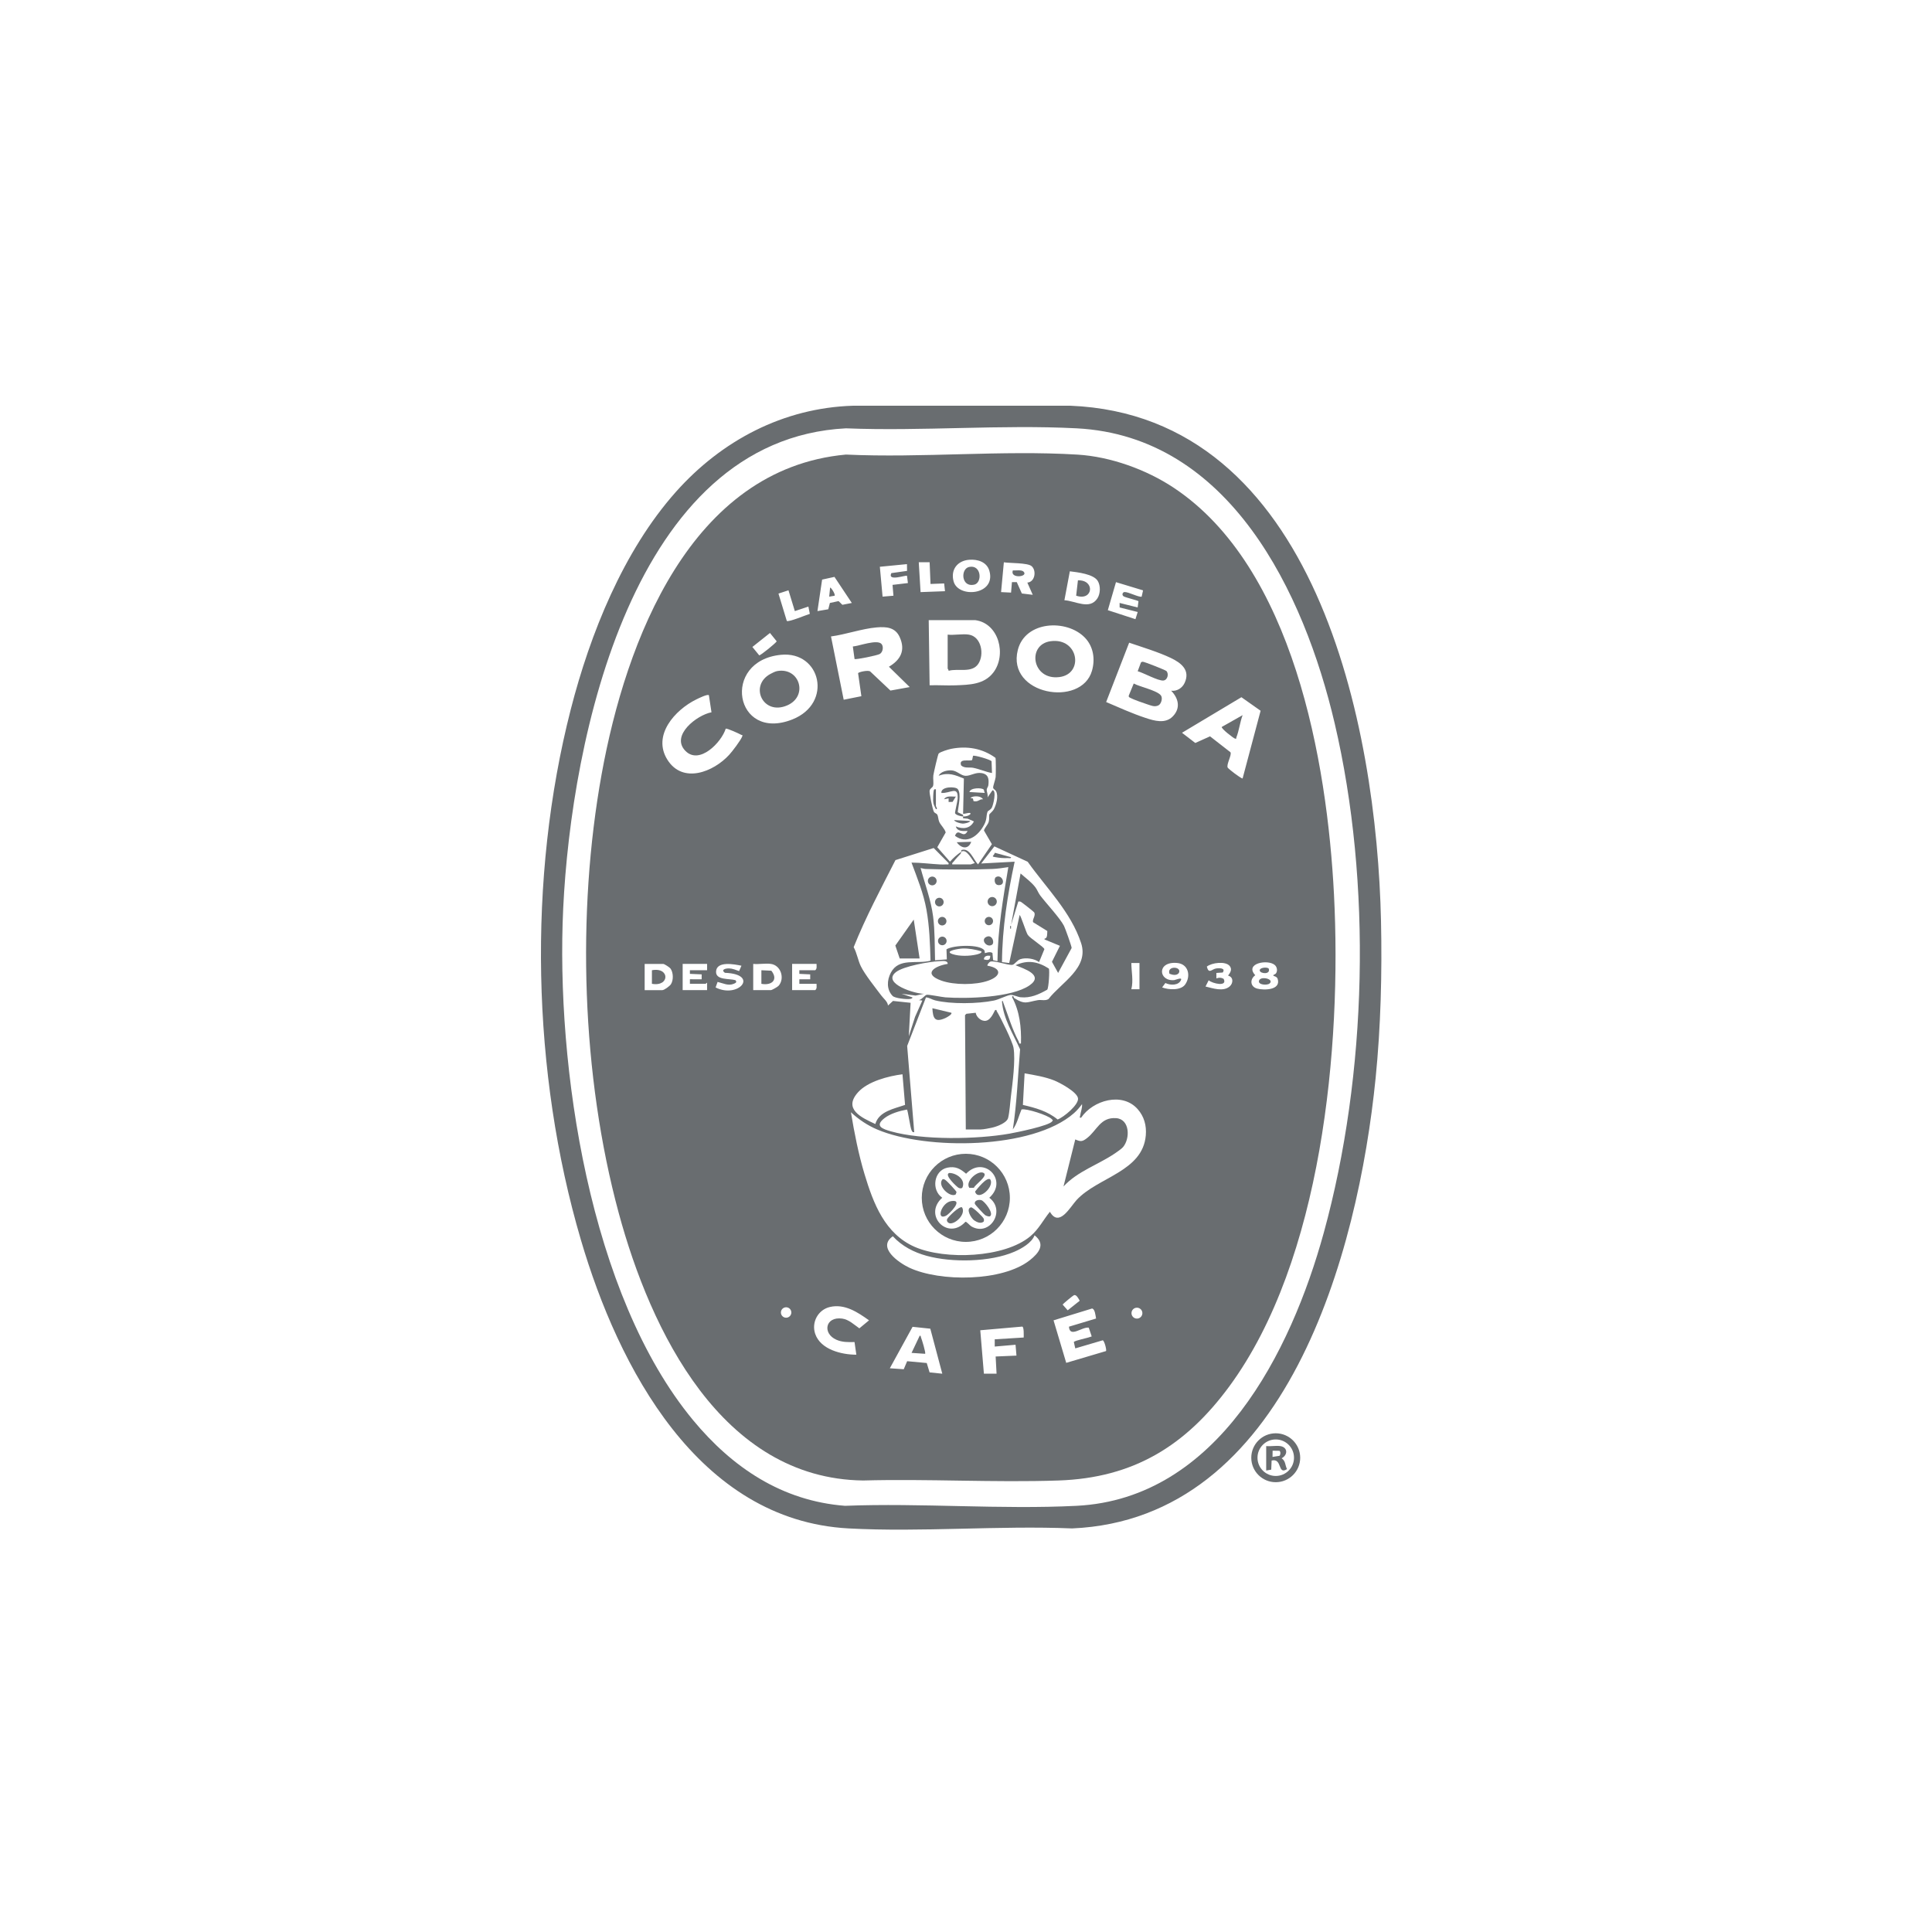 <svg width="200" height="200" viewBox="0 0 200 200" fill="none" xmlns="http://www.w3.org/2000/svg">
<path d="M134.596 150.905C134.596 152.304 133.463 153.437 132.064 153.437C130.666 153.437 129.532 152.304 129.532 150.905C129.532 149.507 130.666 148.373 132.064 148.373C133.463 148.373 134.596 149.507 134.596 150.905ZM133.955 150.901C133.955 149.858 133.109 149.011 132.065 149.011C131.022 149.011 130.175 149.858 130.175 150.901C130.175 151.945 131.022 152.791 132.065 152.791C133.109 152.791 133.955 151.945 133.955 150.901Z" fill="#696D70"/>
<path d="M132.528 149.697C133.315 149.813 133.338 150.615 132.67 150.961C133.095 151.236 133.022 151.665 133.231 152.082C132.231 152.727 132.767 150.913 131.638 151.195L131.597 152.138L131.076 152.226V149.698C131.53 149.745 132.091 149.633 132.528 149.698V149.697ZM132.458 150.187L131.74 150.174L131.731 150.82L132.456 150.704C132.569 150.57 132.582 150.309 132.457 150.187H132.458Z" fill="#696D70"/>
<path d="M69.954 50.935C74.688 45.61 81.083 42.22 88.316 42H110.799C136.213 43.036 142.518 75.141 142.961 95.334C143.079 100.702 142.938 106.294 142.402 111.623C140.586 129.674 133.206 157.258 110.986 158.222C103.368 157.906 95.429 158.628 87.848 158.222C72.261 157.388 64.009 141.531 60.132 128.345C55.049 111.051 54.605 90.92 59.082 73.448C61.095 65.594 64.525 57.043 69.954 50.935ZM71.752 147.02C75.809 151.914 80.945 155.377 87.473 155.881C95.38 155.572 103.583 156.28 111.455 155.881C126.052 155.143 133.645 139.939 137.036 127.616C141.542 111.236 142.041 91.401 138.159 74.853C134.998 61.377 127.305 45.16 111.455 44.34C103.619 43.936 95.439 44.655 87.567 44.34C65.467 45.483 59.134 76.552 58.303 94.02C57.524 110.392 61.037 134.092 71.753 147.02H71.752Z" fill="#696D70"/>
<path d="M121.477 50.474C133.883 58.685 137.388 78.815 138.095 92.618C138.9 108.365 136.855 130.45 127.267 143.506C122.749 149.659 117.346 152.997 109.583 153.26C102.885 153.487 96.059 153.077 89.347 153.26C74.705 153.07 67.351 137.763 64.047 125.557C60.213 111.395 59.671 94.537 62.286 80.116C64.773 66.4 71.456 48.535 87.569 47.057C95.437 47.422 103.726 46.584 111.545 47.062C114.96 47.272 118.645 48.601 121.478 50.475L121.477 50.474ZM100.336 57.947C99.12 58.041 98.391 58.956 98.713 60.174C99.185 61.963 103.145 61.615 102.419 59.09C102.157 58.176 101.215 57.879 100.336 57.947ZM96.235 58.204H95.11L95.297 61.295L97.826 61.201L97.738 60.398L96.327 60.452L96.234 58.203L96.235 58.204ZM106.789 58.606C106.379 58.251 104.525 58.31 103.918 58.209L103.631 61.294L104.664 61.346L104.755 60.264L105.256 60.26L105.782 61.438L106.91 61.574L106.349 60.309C107.146 60.256 107.323 59.065 106.789 58.604V58.606ZM93.887 58.398L91.082 58.672L91.364 61.763L92.489 61.669L92.395 60.547L93.987 60.358L93.893 59.609C93.793 59.499 91.834 60.239 92.271 59.329L93.898 59.098L93.888 58.397L93.887 58.398ZM110.187 62.137C111.31 62.195 112.803 63.172 113.601 61.945C113.918 61.459 113.943 60.634 113.638 60.137C113.2 59.42 111.531 59.239 110.75 59.141L110.187 62.137ZM86.384 59.719L85.105 60L84.622 63.261L85.743 63.072L85.909 62.42L86.808 62.225L87.202 62.609L88.18 62.419L86.384 59.72V59.719ZM118.327 61.114L115.526 60.264L114.682 63.166L117.541 64.097L117.774 63.355L115.905 62.882L115.901 62.417L117.769 62.883L117.856 62.242C117.804 62.161 116.56 61.868 116.34 61.745C116.089 61.606 116.209 61.293 116.414 61.287C116.831 61.275 117.849 61.835 118.183 61.769L118.329 61.113L118.327 61.114ZM81.624 61.107L80.587 61.447L81.449 64.279C81.661 64.416 83.464 63.653 83.833 63.547L83.683 62.793L82.281 63.261L81.623 61.107H81.624ZM100.963 64.198H96.14L96.234 70.941C97.121 70.909 98.019 70.98 98.908 70.945C100.357 70.887 101.868 70.871 102.828 69.622C104.219 67.812 103.427 64.529 100.963 64.198ZM112.307 66.01C110.427 64.061 106.126 64.259 105.363 67.287C104.192 71.934 111.936 73.267 113.04 69.439C113.387 68.24 113.194 66.928 112.307 66.01ZM94.173 71.126L92.021 69.02C93.246 68.299 93.754 67.31 93.131 65.942C92.674 64.938 91.755 64.863 90.756 64.948C89.244 65.076 87.55 65.682 86.024 65.885L87.339 72.436L89.169 72.07L88.829 69.691C88.859 69.567 89.941 69.324 90.104 69.53L92.179 71.487L94.171 71.126H94.173ZM79.707 65.526L77.886 66.973L78.595 67.84C78.728 67.862 80.376 66.528 80.401 66.385L79.707 65.526ZM121.238 71.503C121.835 71.58 122.383 71.232 122.632 70.695C123.24 69.384 122.285 68.627 121.207 68.114C119.885 67.486 118.273 67.006 116.89 66.532L114.508 72.674C115.837 73.243 117.194 73.857 118.566 74.312C119.495 74.62 120.642 74.967 121.424 74.143C122.239 73.285 121.997 72.285 121.237 71.502L121.238 71.503ZM80.857 67.784C74.609 68.39 76.046 76.844 82.025 74.476C86.262 72.798 84.96 67.386 80.857 67.784ZM73.384 71.969C73.243 71.825 72.288 72.302 72.084 72.402C69.877 73.484 67.496 76.119 69.091 78.65C70.687 81.181 73.86 79.909 75.482 78.141C75.812 77.783 76.686 76.634 76.841 76.22C76.904 76.05 76.796 76.108 76.729 76.07C76.505 75.94 75.299 75.392 75.129 75.427C74.696 76.836 72.402 79.218 70.95 77.728C69.391 76.128 72.167 74.009 73.653 73.736L73.384 71.968V71.969ZM130.498 73.577L128.511 72.176L122.361 75.856L123.736 76.913L125.262 76.225L127.375 77.871C127.543 78.136 126.938 79.122 127.087 79.457C127.124 79.54 127.671 79.962 127.801 80.061C127.911 80.145 128.573 80.63 128.634 80.584L130.498 73.576V73.577ZM99.512 88.171C99.521 88.165 99.469 88.01 99.573 87.982C100.394 87.762 100.768 88.995 101.245 89.48L102.681 87.39L101.857 85.97C101.956 85.653 102.263 85.38 102.352 85.065C102.435 84.772 102.369 84.538 102.417 84.304C102.424 84.271 102.78 83.963 102.868 83.801C103.138 83.314 103.381 82.418 103.111 81.903C103.041 81.771 102.834 81.681 102.81 81.558C102.779 81.403 103.042 80.721 103.069 80.444C103.094 80.205 103.102 78.536 103.05 78.45C101.695 77.465 100.098 77.196 98.46 77.52C98.192 77.573 97.328 77.831 97.169 78.009C97.092 78.096 96.654 80.004 96.618 80.268C96.571 80.608 96.677 81.07 96.589 81.362C96.534 81.546 96.271 81.606 96.231 81.854C96.192 82.103 96.544 83.794 96.672 84.025C96.769 84.197 96.944 84.19 97.026 84.333C97.132 84.518 97.124 84.839 97.226 85.071C97.383 85.429 97.787 85.766 97.899 86.173L97.028 87.703L98.341 89.199C98.719 88.78 99.058 88.479 99.512 88.17C99.502 88.177 99.497 88.326 99.422 88.404C99.192 88.64 98.912 88.941 98.716 89.2C98.644 89.294 98.534 89.317 98.575 89.481H100.495L100.916 89.342C100.618 89.03 100.068 87.814 99.513 88.17L99.512 88.171ZM104.973 103.308C106.114 104.042 106.303 103.732 107.432 103.537C107.794 103.474 108.204 103.63 108.536 103.424C109.866 101.702 112.757 100.205 111.917 97.632C110.861 94.399 108.308 91.922 106.387 89.209L102.938 87.617L101.571 89.388L105.036 89.202C104.3 92.621 103.752 96.086 103.725 99.597L104.474 99.691L105.551 94.726C105.663 94.724 106.217 96.525 106.398 96.784C106.648 97.143 108.051 98.008 108.115 98.258L107.564 99.597C107.088 99.228 106.198 99.106 105.624 99.294C105.282 99.406 105.037 99.848 104.797 99.88C104.341 99.94 102.924 99.4 102.503 99.555C102.421 99.585 102.151 99.89 102.226 99.97C103.689 100.217 103.692 101.021 102.317 101.514C101.001 101.986 98.767 101.983 97.451 101.514C95.469 100.806 96.764 99.991 98.105 99.782C98.118 99.382 97.506 99.49 97.216 99.503C96.189 99.549 93.517 100.016 92.736 100.641C91.249 101.831 94.836 102.922 95.67 102.874L94.78 103.06L93.329 102.874L94.452 103.248C94.478 103.369 94.274 103.401 94.194 103.412C93.843 103.462 92.642 103.346 92.401 103.097C91.762 102.434 91.811 101.462 92.221 100.689C93.059 99.107 94.91 99.833 96.327 99.449C96.278 97.684 96.218 95.903 95.905 94.163C95.603 92.476 94.95 90.891 94.359 89.296C95.34 89.298 96.326 89.436 97.304 89.486C97.509 89.497 97.762 89.497 97.965 89.482C98.105 89.472 98.236 89.555 98.197 89.343L96.653 87.786L92.697 89.038C91.185 92.007 89.612 94.95 88.372 98.051C88.71 98.668 88.811 99.397 89.111 100.02C89.524 100.875 90.624 102.245 91.23 103.053C91.469 103.373 91.888 103.69 91.925 104.091L92.442 103.617L94.265 103.809L94.078 107.274L94.729 105.258L95.481 103.575L95.108 103.53C95.386 103.516 95.733 103.026 95.922 102.982C96.143 102.932 97.487 103.218 97.87 103.246C100.075 103.406 104.721 103.277 106.563 102.014C108.135 100.938 105.991 100.279 105.128 99.922C106.385 99.338 107.449 99.541 108.577 100.265C108.673 100.417 108.562 102.295 108.407 102.452C107.551 102.94 106.673 103.339 105.653 103.236C105.353 103.206 104.876 102.969 104.626 102.993C104.229 103.031 103.426 103.467 102.883 103.578C101.221 103.917 98.45 103.962 96.808 103.559C96.457 103.473 96.207 103.271 95.858 103.246L93.909 108.277L94.64 117.199C94.454 117.234 94.414 117.114 94.352 116.972C94.221 116.673 93.982 114.928 93.887 114.86C93.123 115.002 92.172 115.271 91.556 115.754C90.502 116.579 91.37 116.872 92.238 117.119C95.496 118.044 101.153 117.948 104.49 117.356C105.196 117.231 108.612 116.542 108.924 116.077C109.043 115.956 108.944 115.925 108.87 115.845C108.501 115.447 106.221 114.72 105.747 114.85C105.458 115.518 105.288 116.336 104.848 116.916C105.27 114.178 105.369 111.39 105.599 108.626C104.879 107.02 103.868 105.489 103.723 103.666C103.82 103.518 103.838 103.738 103.863 103.805C104.383 105.171 104.765 106.525 105.463 107.83C105.529 107.954 105.433 108.07 105.69 108.019C105.742 106.362 105.557 104.663 104.754 103.196C104.931 102.972 104.928 103.277 104.971 103.304L104.973 103.308ZM103.257 99.501C103.285 96.224 103.842 92.983 104.381 89.763C103.886 89.844 103.242 89.935 102.747 89.954C100.54 90.038 98.018 90.028 95.809 89.955C95.629 89.949 95.472 89.881 95.299 89.857C95.746 91.521 96.376 93.157 96.596 94.88C96.784 96.351 96.756 97.926 96.796 99.409L98.015 99.314L97.979 98.275C98.692 97.824 101.455 97.725 101.9 98.386C101.956 98.469 101.938 98.649 101.95 98.661C101.978 98.69 102.462 98.454 102.737 98.65L102.805 99.395L103.259 99.502L103.257 99.501ZM101.571 98.474C100.984 98.299 100.268 98.165 99.648 98.188C99.302 98.201 97.64 98.448 98.605 98.77C99.326 99.011 100.372 98.984 101.108 98.806C101.195 98.785 101.738 98.648 101.571 98.475V98.474ZM102.508 98.941C102.216 98.903 101.859 98.952 101.853 99.314C102.224 99.417 102.523 99.434 102.508 98.941ZM131.977 99.907C131.277 99.272 128.791 99.714 129.945 100.954C129.355 101.376 129.419 102.153 130.15 102.342C130.881 102.531 132.606 102.496 132.268 101.348C132.188 101.077 131.888 101.069 131.82 101C131.741 100.92 132.012 100.875 132.091 100.76C132.271 100.502 132.203 100.113 131.977 99.907ZM117.959 99.69H117.116C117.121 100.591 117.344 101.513 117.116 102.405H117.958V99.69H117.959ZM122.697 101.902C123.303 101.017 123.02 99.787 121.852 99.686C119.706 99.499 119.926 101.617 121.555 101.46C121.665 101.449 122.369 101.145 122.267 101.421C122.038 102.04 121.15 102.016 120.64 101.761L120.302 102.217C120.968 102.473 122.251 102.554 122.698 101.902H122.697ZM127.296 99.997C126.868 99.474 125.441 99.651 124.931 100.062C125.13 100.875 125.442 100.33 125.878 100.258C126.198 100.205 126.912 100.187 126.577 100.675L125.919 100.719V101.281C126.194 101.188 126.411 101.182 126.669 101.328C127.11 102.188 125.502 101.82 125.122 101.478L124.795 102.124C125.542 102.301 126.606 102.686 127.279 102.128C127.691 101.787 127.689 101.13 127.136 101C127.103 100.957 127.684 100.472 127.295 99.998L127.296 99.997ZM66.735 102.499H68.561C68.769 102.499 69.327 102.084 69.452 101.891C69.733 101.456 69.708 100.664 69.403 100.255C69.31 100.131 68.772 99.784 68.655 99.784H66.735V102.499ZM73.197 99.783H70.669V102.498H73.197V101.749C73.163 101.703 73.076 101.842 73.056 101.842H71.418V101.373L72.636 101.374V100.866L71.418 100.812V100.437H73.198V99.782L73.197 99.783ZM76.756 99.971C76.048 99.824 74.167 99.445 74.126 100.582C74.094 101.496 75.529 101.278 76.133 101.469C76.327 101.682 76.141 101.764 75.959 101.842C75.389 102.088 74.836 101.773 74.284 101.648L74.079 102.222C76.449 103.413 78.66 100.841 75.038 100.705C74.588 100.373 75.114 100.24 75.486 100.249C75.817 100.257 76.201 100.415 76.511 100.526L76.755 99.972L76.756 99.971ZM79.799 99.783C79.247 99.705 78.544 99.84 77.973 99.783V102.498H79.799C79.909 102.498 80.494 102.166 80.597 102.052C81.258 101.315 80.862 99.932 79.799 99.782V99.783ZM84.528 99.783H82V102.498H84.388C84.599 102.347 84.522 102.071 84.528 101.843H82.749V101.374L83.873 101.375V100.867L82.748 100.813V100.438H84.388C84.599 100.287 84.522 100.01 84.528 99.783ZM105.889 114.382C107.188 114.684 108.435 115.02 109.483 115.889C110.104 115.667 111.693 114.355 111.595 113.694C111.497 113.033 109.714 112.08 109.127 111.846C108.175 111.469 107.074 111.287 106.067 111.114L105.889 114.382ZM93.424 111.208C91.97 111.392 89.848 111.942 88.835 113.06C87.251 114.809 89.156 115.686 90.614 116.358C90.984 115.038 92.571 114.775 93.692 114.379L93.424 111.207V111.208ZM108.686 125.442C109.638 127.108 110.782 124.947 111.45 124.223C113.642 121.848 118.295 121.298 118.613 117.527C118.699 116.519 118.443 115.578 117.769 114.816C116.176 113.013 113.14 113.895 111.918 115.702C111.692 115.732 111.797 115.642 111.816 115.507C111.87 115.108 112.046 114.708 112.013 114.298C111.765 114.636 111.486 114.96 111.173 115.237C106.887 119.011 95.876 119.069 90.832 116.936C89.819 116.508 88.89 115.889 88.088 115.141C88.436 117.253 88.877 119.494 89.497 121.55C90.412 124.587 91.602 127.727 94.702 129.081C97.822 130.444 103.991 130.229 106.672 127.968C107.532 127.244 108.002 126.28 108.686 125.442ZM107.098 127.877C106.804 128.664 105.755 129.257 105.007 129.58C102.503 130.659 98.541 130.72 95.933 130.004C94.6 129.639 93.37 129.004 92.428 127.978C90.753 129.131 93.044 130.723 94.14 131.235C97.313 132.716 103.797 132.688 106.62 130.445C107.535 129.719 108.28 128.797 107.098 127.878V127.877ZM111.188 134.069C111.101 134.093 110.02 134.978 110.007 135.054L110.527 135.643L111.771 134.654C111.661 134.45 111.437 134.001 111.188 134.07L111.188 134.069ZM89.96 136.681C88.786 135.836 87.433 134.941 85.909 135.299C84.683 135.586 83.982 136.888 84.389 138.081C84.944 139.704 87.111 140.238 88.648 140.238L88.46 138.928C87.817 138.944 87.188 138.957 86.588 138.693C85.11 138.045 85.423 136.256 87.189 136.501C87.869 136.595 88.427 137.138 88.96 137.509L89.96 136.682V136.681ZM81.919 135.869C81.919 135.57 81.677 135.329 81.379 135.329C81.08 135.329 80.839 135.57 80.839 135.869C80.839 136.167 81.08 136.409 81.379 136.409C81.677 136.409 81.919 136.167 81.919 135.869ZM118.259 135.936C118.259 135.624 118.006 135.372 117.695 135.372C117.383 135.372 117.131 135.624 117.131 135.936C117.131 136.247 117.383 136.5 117.695 136.5C118.006 136.5 118.259 136.247 118.259 135.936ZM113.465 136.492C113.411 136.228 113.356 135.483 113.043 135.458L109.063 136.681L110.375 141.082L114.493 139.862C114.577 139.775 114.336 138.801 114.155 138.747L111.312 139.584L111.162 138.925C111.297 138.754 112.562 138.521 112.879 138.388C112.973 138.348 113.041 138.406 112.981 138.245L112.707 137.438C112.004 137.33 110.747 138.538 110.656 137.338L113.466 136.493L113.465 136.492ZM96.305 137.545L94.47 137.351L92.114 141.643L93.555 141.743L93.908 140.91L95.936 141.099L96.231 142.069L97.545 142.205L96.305 137.545ZM101.853 142.205H103.164L103.069 140.425L105.224 140.332L105.129 139.208L102.975 139.395V138.645L105.973 138.459C105.973 138.274 106.017 137.357 105.821 137.328L101.477 137.709L101.853 142.204V142.205Z" fill="#696D70"/>
<path d="M95.767 140.145L94.363 140.051L95.207 138.273C95.333 138.245 95.309 138.369 95.345 138.459C95.433 138.681 95.86 140.053 95.767 140.146V140.145Z" fill="#696D70"/>
<path d="M120.183 72C120.384 72.274 120.208 72.885 119.91 73.025C119.505 73.215 119.142 73.028 118.76 72.909C118.39 72.793 117.292 72.403 116.998 72.236C116.904 72.182 116.831 72.155 116.843 72.025L117.363 70.757C117.98 71.099 119.801 71.474 120.183 72Z" fill="#696D70"/>
<path d="M120.748 69.465C121.011 69.739 120.887 70.398 120.433 70.447C119.9 70.504 118.368 69.647 117.773 69.486L118.103 68.599C118.146 68.526 118.211 68.509 118.291 68.502C118.438 68.489 120.649 69.361 120.749 69.465H120.748Z" fill="#696D70"/>
<path d="M91.245 66.655C91.488 66.915 91.411 67.502 91.075 67.701C90.825 67.849 88.56 68.312 88.463 68.22L88.285 66.925C88.936 66.872 90.784 66.165 91.245 66.655Z" fill="#696D70"/>
<path d="M100.302 65.697C101.605 65.914 101.915 67.767 101.271 68.724C100.606 69.713 99.159 69.16 98.198 69.442C98.222 69.351 98.102 69.242 98.102 69.208V65.697C98.771 65.775 99.664 65.59 100.302 65.697Z" fill="#696D70"/>
<path d="M108.762 66.377C111.661 65.983 112.238 69.77 109.666 70.09C106.821 70.445 106.282 66.716 108.762 66.377Z" fill="#696D70"/>
<path d="M80.473 69.465C82.787 69.068 83.696 72.061 81.499 73.018C78.974 74.119 77.529 70.969 79.747 69.768C79.953 69.656 80.246 69.504 80.473 69.465Z" fill="#696D70"/>
<path d="M128.635 74.031C128.359 74.77 128.277 75.605 127.988 76.336C127.955 76.42 128.033 76.513 127.845 76.461C127.694 76.419 126.368 75.4 126.48 75.25L128.634 74.032L128.635 74.031Z" fill="#696D70"/>
<path d="M105.948 59.165C106.526 59.724 104.517 59.945 104.849 59.048C105.132 59.074 105.743 58.966 105.948 59.165Z" fill="#696D70"/>
<path d="M100.324 58.691C101.599 58.418 101.714 60.33 100.844 60.526C99.502 60.827 99.413 58.885 100.324 58.691Z" fill="#696D70"/>
<path d="M111.404 61.665L111.587 60.077C113.392 60.007 113.17 62.265 111.404 61.665Z" fill="#696D70"/>
<path d="M86.4 61.669L85.838 61.763L85.932 60.828C86.004 60.773 86.495 61.496 86.4 61.67V61.669Z" fill="#696D70"/>
<path d="M78.818 101.844V100.439L79.849 100.487C80.596 101.429 79.883 102.047 78.818 101.845V101.844Z" fill="#696D70"/>
<path d="M67.486 101.843V100.439C69.349 100.083 69.349 102.178 67.486 101.843Z" fill="#696D70"/>
<path d="M131.416 101.819C131.178 102.015 130.214 101.966 130.329 101.53C130.471 100.99 131.976 101.356 131.416 101.819Z" fill="#696D70"/>
<path d="M131.336 100.261C131.565 100.907 130.483 100.814 130.41 100.483C130.341 100.168 131.14 100.079 131.336 100.261Z" fill="#696D70"/>
<path d="M121.062 100.802C120.769 99.936 122.382 100.035 122.034 100.721C121.807 101.027 121.371 100.924 121.062 100.802Z" fill="#696D70"/>
<path d="M99.979 116.921L99.898 105.089L100.039 104.947L101.004 104.842C101.073 105.289 101.588 105.756 102.064 105.669C102.645 105.564 102.951 104.581 103.023 104.56C103.198 104.509 103.148 104.62 103.186 104.681C103.58 105.319 104.81 107.815 104.92 108.469C105.137 109.753 104.816 112.137 104.65 113.492C104.571 114.14 104.51 115.141 104.36 115.73C104.233 116.224 103.272 116.591 102.809 116.707C102.505 116.784 101.806 116.921 101.525 116.921H99.98H99.979Z" fill="#696D70"/>
<path d="M109.537 100.719L108.898 99.566L109.723 97.911L108.132 97.253V97.162C108.455 97.162 108.397 96.615 108.417 96.379L106.955 95.473C106.814 95.205 107.261 94.777 107.054 94.444C107.008 94.37 105.789 93.417 105.696 93.367C105.602 93.317 105.519 93.309 105.415 93.32L104.666 95.754L105.649 90.419C106.16 90.883 106.78 91.312 107.194 91.868C107.381 92.121 107.48 92.429 107.68 92.694C108.316 93.533 109.727 95.033 110.145 95.847C110.264 96.078 110.947 97.984 110.937 98.136L109.536 100.717L109.537 100.719Z" fill="#696D70"/>
<path d="M95.198 99.221H93.137L92.684 97.883L94.589 95.194L95.198 99.221Z" fill="#696D70"/>
<path d="M98.485 104.841C98.604 105.004 97.984 105.336 97.865 105.389C96.783 105.873 96.575 105.435 96.519 104.372L98.485 104.841Z" fill="#696D70"/>
<path d="M104.659 88.735C104.681 88.899 104.447 88.822 104.333 88.827C103.867 88.848 103.477 88.812 103.022 88.73C102.55 88.645 102.871 88.635 102.988 88.279L104.659 88.735Z" fill="#696D70"/>
<path d="M104.66 95.85H104.568V96.131H104.66V95.85Z" fill="#696D70"/>
<path d="M102.713 93.807C102.975 93.807 103.188 93.594 103.188 93.332C103.188 93.07 102.975 92.857 102.713 92.857C102.451 92.857 102.238 93.07 102.238 93.332C102.238 93.594 102.451 93.807 102.713 93.807Z" fill="#696D70"/>
<path d="M102.686 97.803C102.171 98.125 101.518 97.336 102.043 97.02C102.697 96.626 103.007 97.602 102.686 97.803Z" fill="#696D70"/>
<path d="M96.507 91.65C96.757 91.65 96.96 91.447 96.96 91.197C96.96 90.946 96.757 90.743 96.507 90.743C96.256 90.743 96.053 90.946 96.053 91.197C96.053 91.447 96.256 91.65 96.507 91.65Z" fill="#696D70"/>
<path d="M97.239 93.832C97.486 93.832 97.686 93.631 97.686 93.384C97.686 93.137 97.486 92.936 97.239 92.936C96.992 92.936 96.791 93.137 96.791 93.384C96.791 93.631 96.992 93.832 97.239 93.832Z" fill="#696D70"/>
<path d="M97.547 97.851C97.793 97.851 97.993 97.652 97.993 97.406C97.993 97.159 97.793 96.96 97.547 96.96C97.301 96.96 97.102 97.159 97.102 97.406C97.102 97.652 97.301 97.851 97.547 97.851Z" fill="#696D70"/>
<path d="M97.534 95.802C97.779 95.802 97.977 95.604 97.977 95.36C97.977 95.115 97.779 94.917 97.534 94.917C97.29 94.917 97.092 95.115 97.092 95.36C97.092 95.604 97.29 95.802 97.534 95.802Z" fill="#696D70"/>
<path d="M103.085 90.807C103.713 90.413 104.226 91.628 103.4 91.628C102.881 91.628 102.901 90.923 103.085 90.807Z" fill="#696D70"/>
<path d="M102.369 95.779C102.608 95.779 102.801 95.586 102.801 95.347C102.801 95.109 102.608 94.916 102.369 94.916C102.131 94.916 101.938 95.109 101.938 95.347C101.938 95.586 102.131 95.779 102.369 95.779Z" fill="#696D70"/>
<path d="M99.699 84.519C99.96 84.527 100.256 84.475 100.447 84.284C100.604 83.979 99.767 84.307 99.699 84.239L99.781 80.597C98.867 80.22 98.168 79.927 97.17 80.304C97.382 79.864 98.065 79.718 98.514 79.749C99.059 79.787 99.473 80.289 99.933 80.311C100.478 80.336 100.959 79.922 101.613 80.03C102.341 80.149 102.387 80.662 102.315 81.284C102.295 81.455 102.151 81.586 102.145 81.753C102.137 81.965 102.305 82.291 102.228 82.554L102.742 81.807C103.186 81.804 102.825 83.332 102.673 83.609C102.539 83.852 102.266 83.93 102.229 84.031C102.069 84.476 102.188 84.787 101.89 85.355C101.279 86.522 100.116 87.454 98.859 86.523C99.212 85.587 99.716 86.935 100.166 86.019C99.728 86.037 99.082 86.093 98.949 85.551C99.675 85.862 100.431 85.785 100.82 85.033L100.169 84.749L99.697 84.706C99.685 84.646 99.706 84.578 99.697 84.52C99.489 84.514 98.928 84.378 98.864 84.177C98.839 84.098 99.117 82.969 99.134 82.693C99.219 81.277 98.385 82.154 97.45 82.084C97.381 81.403 98.904 81.4 99.141 81.68C99.551 82.163 99.193 83.486 99.145 84.083L99.686 84.345C99.726 84.384 99.689 84.468 99.697 84.519H99.699ZM101.829 81.734C101.646 81.534 100.45 81.525 100.354 81.99L101.946 82.083C101.875 81.988 101.878 81.788 101.828 81.734H101.829ZM101.759 82.739C101.547 82.364 100.766 82.352 100.448 82.6L100.716 82.662L100.78 82.933C101.309 83.042 101.337 82.715 101.758 82.739H101.759Z" fill="#696D70"/>
<path d="M102.69 80.024C102.031 79.906 101.405 79.615 100.749 79.484C100.337 79.401 99.855 79.564 99.496 79.234C99.207 78.457 100.397 78.844 100.637 78.673L100.726 78.246C100.829 78.138 102.542 78.634 102.646 78.805L102.691 80.024H102.69Z" fill="#696D70"/>
<path d="M100.541 87.142C100.249 87.984 99.48 87.824 99.044 87.188L100.541 87.142Z" fill="#696D70"/>
<path d="M96.886 81.71V83.443C96.886 83.495 97.118 83.769 96.887 83.77C96.725 83.421 96.613 83.291 96.598 82.883C96.591 82.691 96.614 82.082 96.648 81.898C96.68 81.729 96.699 81.676 96.886 81.711V81.71Z" fill="#696D70"/>
<path d="M98.949 82.46L98.611 83.01L98.2 83.022V82.646L97.732 82.74C97.975 82.319 98.547 82.489 98.949 82.46Z" fill="#696D70"/>
<path d="M100.447 84.988C100.362 85.163 99.829 85.266 99.66 85.26C99.45 85.253 98.873 85.105 98.762 84.894L100.446 84.988H100.447Z" fill="#696D70"/>
<path d="M116.241 118.762C116.093 118.932 115.631 119.254 115.422 119.395C113.679 120.577 111.557 121.236 110.094 122.821L111.311 117.953C111.873 118.2 112.045 118.189 112.53 117.814C113.563 117.015 113.906 115.644 115.528 115.749C116.977 115.843 117.013 117.876 116.242 118.764L116.241 118.762Z" fill="#696D70"/>
<path d="M104.542 123.999C104.542 126.519 102.5 128.56 99.982 128.56C97.464 128.56 95.422 126.518 95.422 123.999C95.422 121.481 97.464 119.439 99.982 119.439C102.5 119.439 104.542 121.481 104.542 123.999ZM98.077 120.875C96.662 121.167 96.38 123.182 97.539 123.991C95.522 125.783 98.124 128.48 99.941 126.479C100.073 126.456 100.382 126.857 100.564 126.961C102.472 128.05 104.16 125.312 102.411 123.991C104.421 122.202 101.878 119.555 100.009 121.504C99.417 120.991 98.907 120.704 98.076 120.875H98.077Z" fill="#696D70"/>
<path d="M98.453 124.341C99.846 124.099 98.252 125.707 97.914 125.863C96.875 126.342 97.454 124.514 98.453 124.341Z" fill="#696D70"/>
<path d="M102.492 125.902C102.388 125.976 102.117 125.868 101.998 125.804C101.887 125.744 100.949 124.726 100.921 124.626C100.824 124.275 101.309 124.157 101.592 124.243C101.922 124.343 102.912 125.604 102.491 125.902H102.492Z" fill="#696D70"/>
<path d="M99.588 124.984C100.012 125.645 98.966 126.694 98.352 126.641C98.142 126.623 97.956 126.408 98.049 126.196C98.146 125.973 99.332 124.811 99.59 124.984H99.588Z" fill="#696D70"/>
<path d="M102.501 122.081C103.008 122.833 101.239 124.42 100.938 123.351C101.156 123.074 102.129 121.824 102.501 122.081Z" fill="#696D70"/>
<path d="M101.837 121.429C102.318 121.735 100.871 122.678 100.821 122.961L100.346 122.967C99.864 122.283 101.284 121.079 101.837 121.429Z" fill="#696D70"/>
<path d="M98.261 121.426C98.994 121.413 100.033 122.13 99.611 122.968C99.481 123.046 99.359 123.021 99.23 122.961C99.09 122.896 97.68 121.612 98.261 121.427V121.426Z" fill="#696D70"/>
<path d="M100.858 126.34C100.552 126.142 99.938 125.129 100.513 124.984C100.702 124.937 101.791 126.001 101.837 126.164C101.867 126.267 101.878 126.389 101.812 126.479C101.501 126.693 101.142 126.525 100.857 126.34H100.858Z" fill="#696D70"/>
<path d="M98.932 123.65C98.365 124.011 97.021 122.789 97.538 122.113C97.67 122.005 97.763 122.091 97.874 122.16C98.024 122.252 99.017 123.297 99.021 123.411L98.932 123.65Z" fill="#696D70"/>
</svg>
